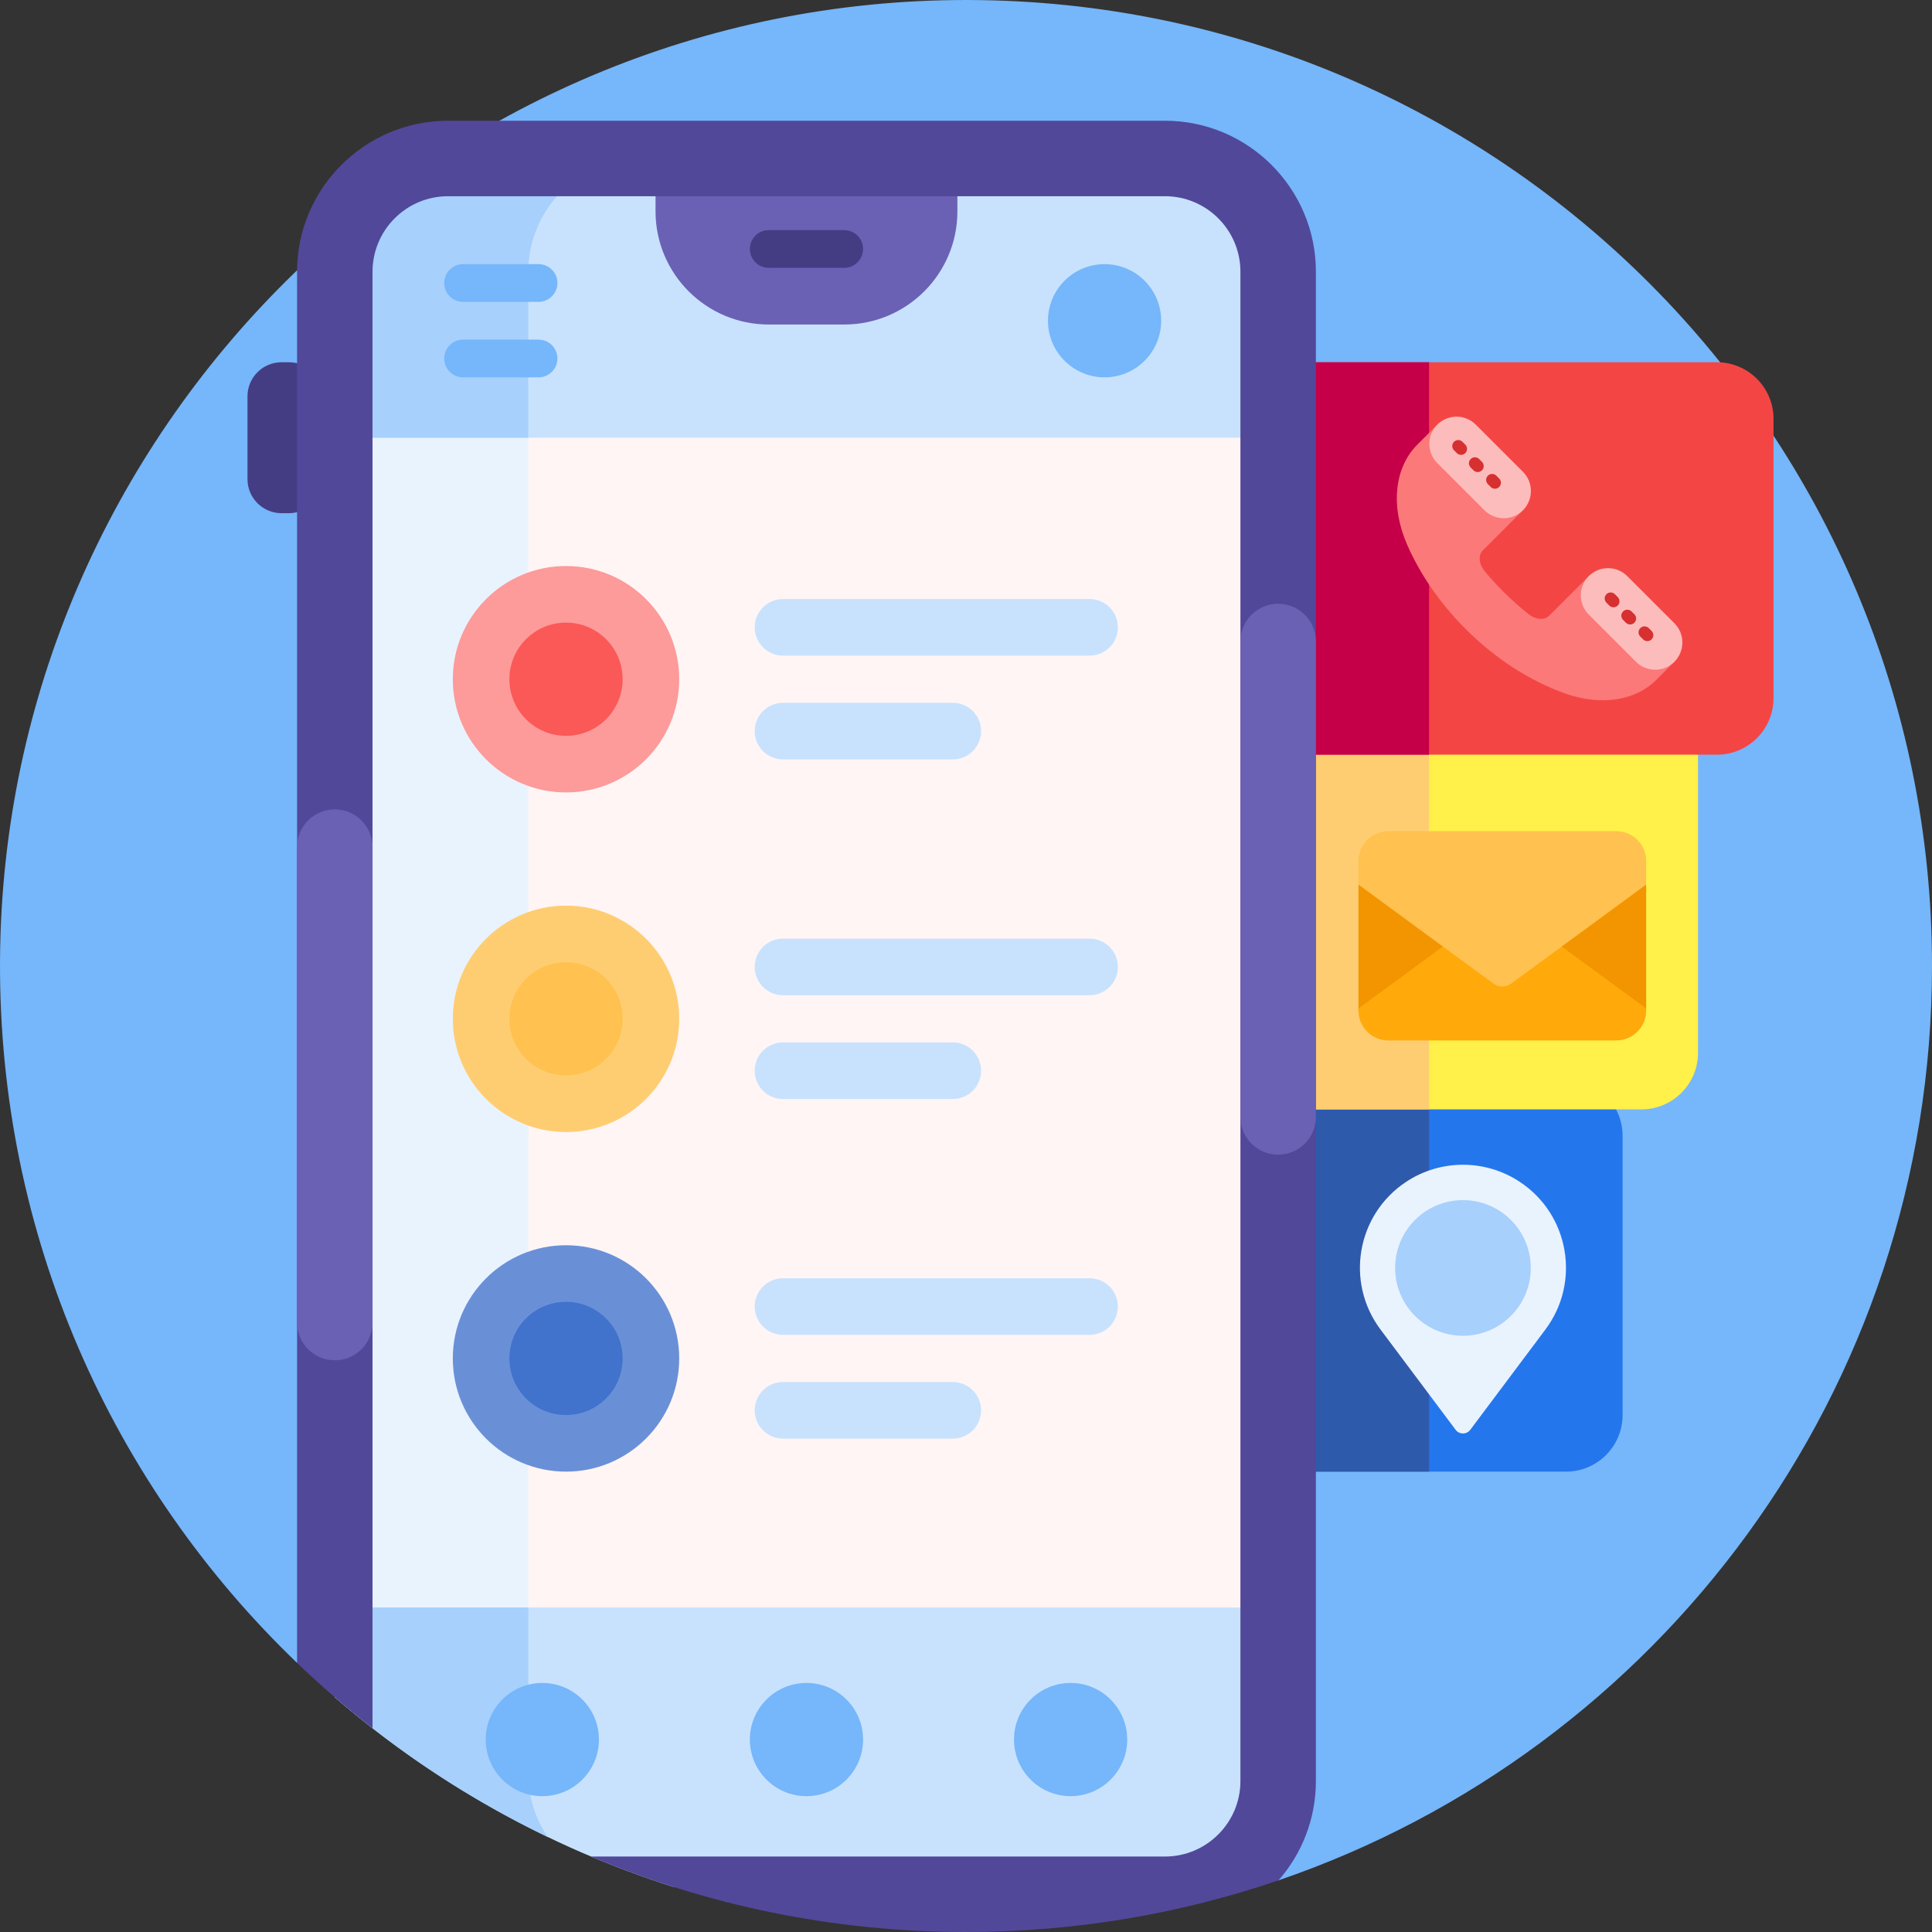 <svg xmlns="http://www.w3.org/2000/svg" id="Capa_1" height="512" viewBox="0 0 512 512" width="512"><rect x="0" y="0" width="512" height="512" fill="#333333" stroke="none"/><g><path d="m512 256c0 112.437-72.486 207.944-173.277 242.339 0-31.841-25.812-57.653-57.653-57.653h-202.347c-48.907-46.957-79.203-113.154-78.717-186.421.931-140.442 116.026-254.521 256.471-254.265 141.166.258 255.523 114.774 255.523 256z" fill="#76b6fa"></path><path d="m430 301v74c0 8.284-6.716 15-15 15h-120c-8.284 0-15-6.716-15-15v-74c0-8.284 6.716-15 15-15h120c8.284 0 15 6.716 15 15z" fill="#2476ed"></path><path d="m378.723 286v104h-150v-104z" fill="#2e5aac"></path><path d="m409.547 352.337-19.905 26.572c-.971 1.297-2.916 1.297-3.888 0l-19.905-26.572c-9.399-12.548-6.323-30.416 6.731-39.098 9.158-6.091 21.077-6.091 30.235 0 13.055 8.682 16.131 26.551 6.732 39.098z" fill="#e9f3fe"></path><path d="m405.672 336.018c0 9.927-8.047 17.974-17.974 17.974s-17.974-8.047-17.974-17.974c0-9.926 8.047-17.974 17.974-17.974s17.974 8.048 17.974 17.974z" fill="#a7d0fc"></path><path d="m450 189v90c0 8.284-6.716 15-15 15h-120c-8.284 0-15-6.716-15-15v-90c0-8.284 6.716-15 15-15h120c8.284 0 15 6.716 15 15z" fill="#fff04a"></path><path d="m378.723 174v120h-150v-120z" fill="#ffcd71"></path><path d="m470 111v74c0 8.284-6.716 15-15 15h-120c-8.284 0-15-6.716-15-15v-74c0-8.284 6.716-15 15-15h120c8.284 0 15 6.716 15 15z" fill="#f44545"></path><path d="m378.723 96v104h-44.532v-104z" fill="#c50048"></path><path d="m443.734 175.366-4.769 4.769c-5.672 5.672-14.909 7.021-24.508 3.531-8.998-3.271-18.083-9.008-26.064-16.989-6.816-6.816-11.996-14.438-15.4-22.123-4.569-10.313-3.512-20.602 2.635-26.748l5.274-5.274c1.408-1.408 4.112-.986 6.04.941l15.708 15.708c1.928 1.928 2.349 4.632.941 6.04l-10.625 10.625c-1.285 1.285-1.064 3.68.524 5.584 1.51 1.811 3.126 3.583 4.846 5.303 2.174 2.174 4.429 4.181 6.743 6.017 1.892 1.502 4.21 1.681 5.464.426l10.502-10.502c1.408-1.408 4.112-.986 6.04.941l15.708 15.708c1.928 1.931 2.349 4.635.941 6.043z" fill="#fc7979"></path><path d="m443.735 175.366c-2.816 2.816-7.381 2.816-10.197 0l-12.493-12.493c-2.816-2.816-2.816-7.381 0-10.197s7.381-2.816 10.197 0l12.493 12.493c2.815 2.816 2.815 7.381 0 10.197zm-52.636-62.833c-2.816-2.816-7.381-2.816-10.197 0s-2.816 7.381 0 10.197l12.493 12.493c2.816 2.816 7.381 2.816 10.197 0 2.816-2.816 2.816-7.381 0-10.197z" fill="#fdbcbc"></path><path d="m392.732 122.395c.62.62.62 1.624 0 2.244s-1.624.62-2.244 0l-.748-.748c-.62-.62-.62-1.624 0-2.244s1.624-.62 2.244 0zm-5.161-5.311c-.62-.62-1.624-.62-2.244 0s-.62 1.624 0 2.244l.748.748c.62.62 1.624.62 2.244 0s.62-1.624 0-2.244zm8.976 8.976c-.62-.62-1.624-.62-2.244 0s-.62 1.624 0 2.244l.748.748c.62.62 1.624.62 2.244 0s.62-1.624 0-2.244zm35.83 35.979c-.62-.62-1.624-.62-2.244 0s-.62 1.624 0 2.244l.748.748c.62.62 1.624.62 2.244 0s.62-1.624 0-2.244zm-4.413-4.563c-.62-.62-1.624-.62-2.244 0s-.62 1.624 0 2.244l.748.748c.62.62 1.624.62 2.244 0s.62-1.624 0-2.244zm9.724 9.725-.748-.748c-.62-.62-1.624-.62-2.244 0s-.62 1.624 0 2.244l.748.748c.62.62 1.624.62 2.244 0 .619-.62.619-1.625 0-2.244z" fill="#d63030"></path><path d="m436.25 234.423v33.382c0 4.375-76.25 4.375-76.25 0v-33.382z" fill="#f29500"></path><path d="m436.25 267.255v.55c0 4.375-3.547 7.922-7.922 7.922h-60.406c-4.375 0-7.922-3.547-7.922-7.922v-.55l35.782-26.25c1.394-1.023 3.291-1.023 4.686 0z" fill="#ffa90b"></path><path d="m436.25 228.195v6.229l-35.782 26.25c-1.394 1.023-3.291 1.023-4.686 0l-35.782-26.251v-6.229c0-4.375 3.547-7.922 7.922-7.922h60.406c4.375.001 7.922 3.548 7.922 7.923z" fill="#ffc14f"></path><path d="m338.723 68.609v354.783c0 14.696-13.431 26.609-30 26.609h-190c-16.568 0-30-11.913-30-26.609v-354.783c0-14.696 13.432-26.609 30-26.609h190c16.569 0 30 11.913 30 26.609z" fill="#fff5f5"></path><path d="m170 42c-16.569 0-30 13.431-30 30v358h-51.277v-358c0-16.569 13.432-30 30-30z" fill="#e9f3fe"></path><path d="m88.723 426h250v44c0 16.569-13.431 30-30 30h-130.41c-33.345-10.607-63.728-27.861-89.59-50.205zm220-384h-190c-1.218 0-2.419.073-3.599.214-8.339 5.506-16.337 11.487-23.955 17.905-1.573 3.643-2.445 7.66-2.445 11.881v44h250v-44c-.001-16.569-13.432-30-30.001-30z" fill="#c8e2fd"></path><path d="m170 42c-16.569 0-30 13.431-30 30v44h-51.277v-44c0-4.221.872-8.238 2.445-11.881 7.618-6.417 15.616-12.398 23.956-17.905 1.18-.141 2.381-.214 3.599-.214zm-30 384h-51.277v23.795c17.005 14.692 35.965 27.183 56.436 37.031-3.256-4.799-5.159-10.59-5.159-16.826z" fill="#a7d0fc"></path><path d="m253.723 36v20c0 16.569-13.431 30-30 30h-20c-16.569 0-30-13.431-30-30v-20z" fill="#6a61b4"></path><path d="m85.585 105.021v21.957c0 4.982-4.039 9.021-9.021 9.021h-1.957c-4.982 0-9.021-4.039-9.021-9.021v-21.957c0-4.982 4.039-9.021 9.021-9.021h1.957c4.982 0 9.021 4.039 9.021 9.021z" fill="#453d83"></path><path d="m348.723 72v400c0 10.06-3.734 19.265-9.887 26.301-25.982 8.88-53.846 13.699-82.836 13.699-35.239 0-68.814-7.12-99.367-20h152.091c11.028 0 20-8.972 20-20v-400c0-11.028-8.972-20-20-20h-190c-11.028 0-20 8.972-20 20v386.005c-6.964-5.43-13.639-11.211-20-17.318v-368.687c0-22.056 17.944-40 40-40h190c22.056 0 39.999 17.944 39.999 40z" fill="#51489a"></path><path d="m98.723 224.494v126c0 5.523-4.477 10-10 10-5.523 0-10-4.477-10-10v-126c0-5.523 4.477-10 10-10 5.523 0 10 4.477 10 10zm240-64.494c-5.523 0-10 4.477-10 10v126c0 5.523 4.477 10 10 10 5.523 0 10-4.477 10-10v-126c0-5.523-4.477-10-10-10z" fill="#6a61b4"></path><path d="m228.723 65.98c0 2.761-2.239 5-5 5h-20c-2.761 0-5-2.239-5-5s2.239-5 5-5h20c2.762 0 5 2.239 5 5z" fill="#453d83"></path><path d="m142.723 100h-20c-2.761 0-5-2.239-5-5s2.239-5 5-5h20c2.761 0 5 2.239 5 5s-2.238 5-5 5zm-20-20h20c2.761 0 5-2.239 5-5s-2.239-5-5-5h-20c-2.761 0-5 2.239-5 5s2.239 5 5 5zm170-10c-8.284 0-15 6.716-15 15s6.716 15 15 15c8.284 0 15-6.716 15-15s-6.715-15-15-15zm-79 376c-8.284 0-15 6.716-15 15s6.716 15 15 15c8.284 0 15-6.716 15-15s-6.715-15-15-15zm-70 0c-8.284 0-15 6.716-15 15s6.716 15 15 15c8.284 0 15-6.716 15-15s-6.715-15-15-15zm140 0c-8.284 0-15 6.716-15 15s6.716 15 15 15c8.284 0 15-6.716 15-15s-6.715-15-15-15z" fill="#76b6fa"></path><path d="m180 180c0 16.569-13.431 30-30 30s-30-13.431-30-30 13.431-30 30-30 30 13.431 30 30z" fill="#fd9a9a"></path><path d="m165 180c0 8.284-6.716 15-15 15s-15-6.716-15-15 6.716-15 15-15 15 6.716 15 15z" fill="#fb5858"></path><path d="m180 270c0 16.569-13.431 30-30 30s-30-13.431-30-30 13.431-30 30-30 30 13.431 30 30z" fill="#ffcd71"></path><path d="m165 270c0 8.284-6.716 15-15 15s-15-6.716-15-15 6.716-15 15-15 15 6.716 15 15z" fill="#ffc14f"></path><path d="m180 360c0 16.569-13.431 30-30 30s-30-13.431-30-30 13.431-30 30-30 30 13.431 30 30z" fill="#6990d7"></path><path d="m165 360c0 8.284-6.716 15-15 15s-15-6.716-15-15 6.716-15 15-15 15 6.716 15 15z" fill="#4172cc"></path><path d="m200 166.25c0-4.142 3.358-7.5 7.5-7.5h81.25c4.142 0 7.5 3.358 7.5 7.5s-3.358 7.5-7.5 7.5h-81.25c-4.142 0-7.5-3.358-7.5-7.5zm7.5 35h45c4.142 0 7.5-3.358 7.5-7.5s-3.358-7.5-7.5-7.5h-45c-4.142 0-7.5 3.358-7.5 7.5s3.358 7.5 7.5 7.5zm81.25 47.5h-81.25c-4.142 0-7.5 3.358-7.5 7.5s3.358 7.5 7.5 7.5h81.25c4.142 0 7.5-3.358 7.5-7.5s-3.358-7.5-7.5-7.5zm-81.25 42.5h45c4.142 0 7.5-3.358 7.5-7.5s-3.358-7.5-7.5-7.5h-45c-4.142 0-7.5 3.358-7.5 7.5s3.358 7.5 7.5 7.5zm81.25 47.5h-81.25c-4.142 0-7.5 3.358-7.5 7.5s3.358 7.5 7.5 7.5h81.25c4.142 0 7.5-3.358 7.5-7.5s-3.358-7.5-7.5-7.5zm-36.25 27.5h-45c-4.142 0-7.5 3.358-7.5 7.5s3.358 7.5 7.5 7.5h45c4.142 0 7.5-3.358 7.5-7.5s-3.358-7.5-7.5-7.5z" fill="#c8e2fd"></path></g></svg>